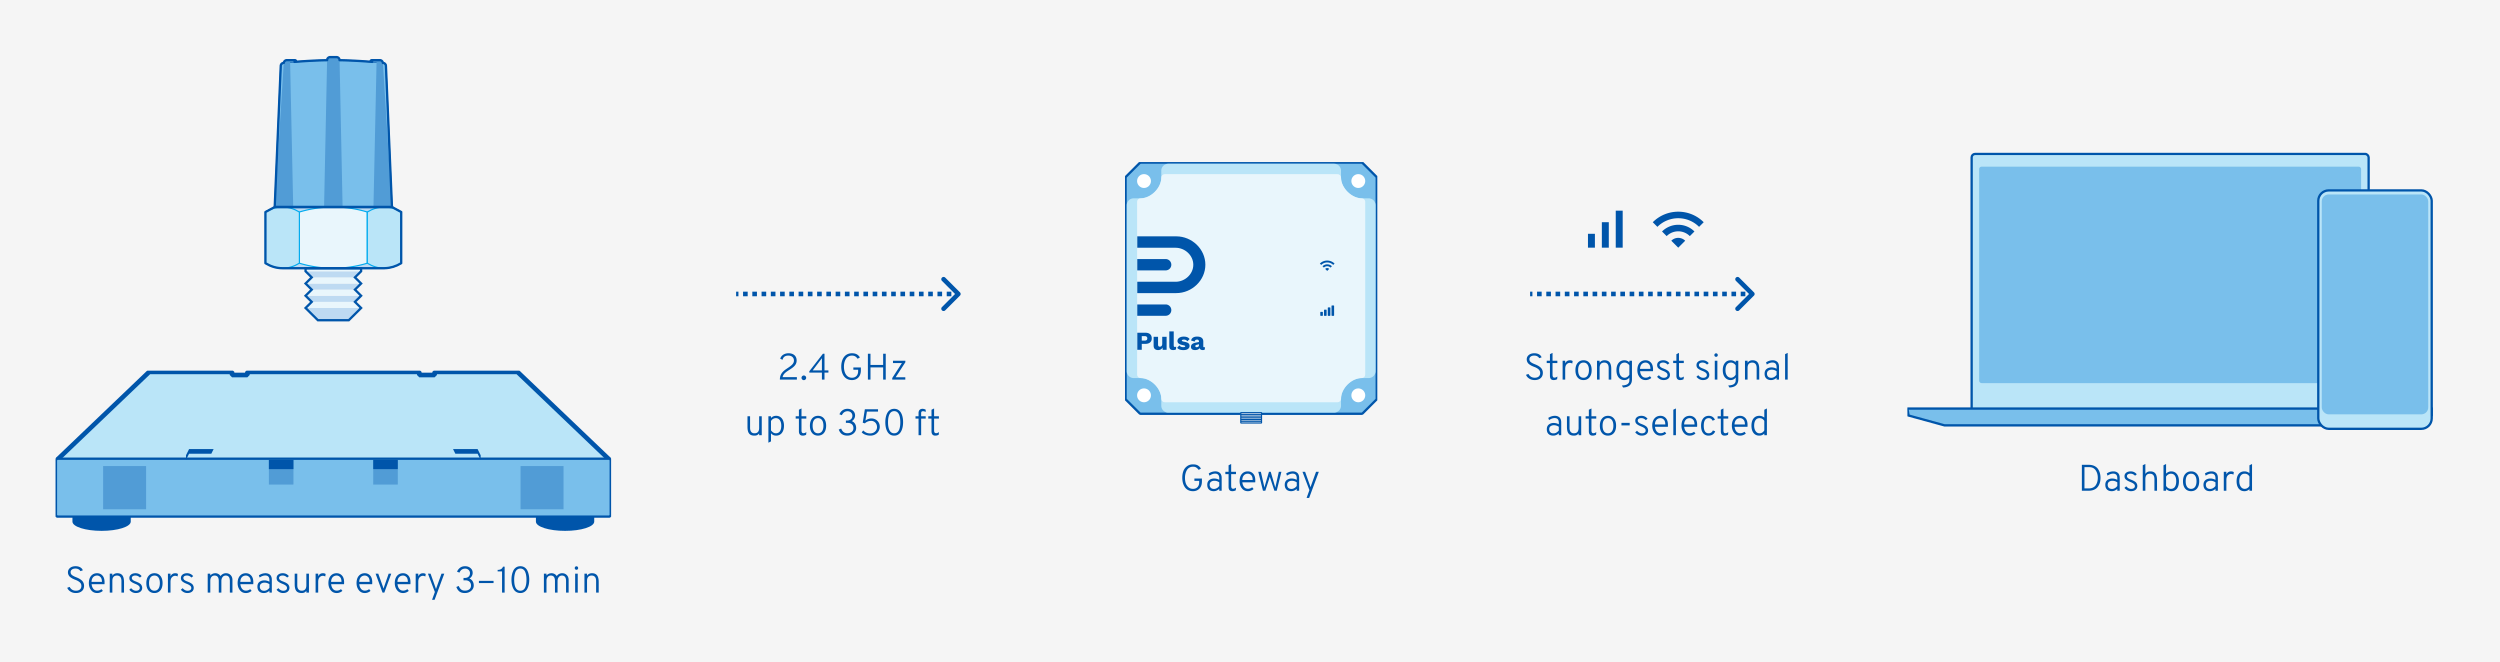 <svg viewBox="0 0 1080 286" fill="none" xmlns="http://www.w3.org/2000/svg">
  <path fill="#F5F5F5" d="M0 0h1080v286H0z"/>
  <g clip-path="url(#clip0)">
    <path d="M492.719 70.247l-.353.146-5.973 5.973-.146.353v95.562l.146.353 5.973 5.973.353.146h95.562l.353-.146 5.973-5.973.146-.353V76.719l-.146-.353-5.973-5.973-.353-.146h-95.562z" fill="#79BFEB" stroke="#05A" stroke-miterlimit="10" stroke-linejoin="bevel"/>
    <path d="M501.678 73.733v2.986c0 4.48-4.479 8.96-8.959 8.96h-2.986a2.994 2.994 0 00-2.986 2.985v71.672a2.995 2.995 0 002.986 2.986h2.986c4.48 0 8.959 4.479 8.959 8.959v2.986a2.995 2.995 0 002.986 2.986h71.672a2.995 2.995 0 002.986-2.986v-2.986c0-4.48 4.479-8.959 8.959-8.959h2.986a2.995 2.995 0 002.986-2.986V88.664a2.994 2.994 0 00-2.986-2.986h-2.986c-4.48 0-8.959-4.48-8.959-8.959v-2.986a2.995 2.995 0 00-2.986-2.986h-71.672a2.995 2.995 0 00-2.986 2.986z" fill="#BAE5F8"/>
    <path d="M501.678 76.72c0 4.479-4.479 8.958-8.959 8.958-.821 0-1.493.672-1.493 1.493v74.658c0 .821.672 1.493 1.493 1.493 4.48 0 8.959 4.479 8.959 8.959 0 .821.672 1.493 1.493 1.493h74.658c.821 0 1.493-.672 1.493-1.493 0-4.48 4.479-8.959 8.959-8.959.821 0 1.493-.672 1.493-1.493V87.171c0-.821-.672-1.493-1.493-1.493-4.3 0-8.959-4.48-8.959-8.959 0-.821-.672-1.493-1.493-1.493h-74.658c-.821 0-1.493.672-1.493 1.493z" fill="#E9F6FC"/>
    <path d="M494.212 81.199a2.986 2.986 0 10.001-5.973 2.986 2.986 0 00-.001 5.973zM586.788 81.199a2.986 2.986 0 100-5.973 2.986 2.986 0 000 5.973zM494.212 173.774a2.986 2.986 0 10.001-5.973 2.986 2.986 0 00-.001 5.973zM586.788 173.774a2.986 2.986 0 100-5.972 2.986 2.986 0 000 5.972z" fill="#fff"/>
    <path d="M544.979 178.253h-8.958v4.48h8.958v-4.48z" fill="#F5F5F5" stroke="#05A" stroke-width=".5" stroke-miterlimit="10" stroke-linejoin="bevel"/>
    <path d="M536.021 181.986h8.958M536.021 181.24h8.958M536.021 180.493h8.958M536.021 179.747h8.958M536.021 179h8.958" stroke="#05A" stroke-width=".5" stroke-miterlimit="10" stroke-linejoin="bevel"/>
    <path d="M508.158 126.62h-16.857v-4.897h16.544c4.061 0 7.66-3.3 7.66-7.347 0-4.046-3.599-7.346-7.66-7.346h-16.544v-4.927h16.857c6.764 0 12.558 5.494 12.558 12.258 0 6.764-5.809 12.259-12.558 12.259z" fill="#05A"/>
    <path d="M503.559 116.81h-12.258v-4.897h12.258a2.44 2.44 0 012.449 2.448 2.44 2.44 0 01-2.449 2.449zM503.559 136.416h-12.258v-4.898h12.258a2.44 2.44 0 012.449 2.449 2.44 2.44 0 01-2.449 2.449zM496.825 144.36c.493.418.732 1.03.732 1.821 0 .762-.239 1.344-.732 1.747-.492.418-1.194.627-2.12.627h-1.463v2.569h-1.926v-7.392h3.389c.926 0 1.628.209 2.12.628zm-1.493 2.553c.194-.164.299-.403.299-.747 0-.328-.105-.567-.299-.731-.194-.165-.507-.239-.926-.239h-1.164v1.956h1.164c.419 0 .732-.09.926-.239zM503.978 145.524v5.6h-1.703l-.059-1.046c-.359.777-1.001 1.15-1.941 1.15-.598 0-1.061-.164-1.404-.478-.343-.313-.508-.821-.508-1.493v-3.748h1.912v3.255c0 .359.059.627.194.777.119.149.313.224.582.224.314 0 .567-.105.747-.314.179-.209.283-.537.283-.97v-2.972h1.897v.015zM507.053 149.182c0 .254.03.433.105.538.075.104.209.149.403.149a1.6 1.6 0 00.568-.104l-.12 1.179c-.134.09-.313.149-.523.209a3.248 3.248 0 01-.642.075c-.597 0-1.03-.135-1.299-.418-.268-.284-.403-.732-.403-1.344v-6.316h1.911v6.032zM508.532 150.257l.985-1.075c.314.538.866.792 1.658.792.253 0 .462-.03.612-.105.149-.075.224-.164.224-.284 0-.104-.075-.194-.224-.268-.15-.075-.418-.15-.792-.224-.836-.165-1.433-.389-1.791-.672-.359-.284-.538-.657-.538-1.135 0-.314.105-.627.299-.911.209-.284.507-.508.911-.687.403-.179.895-.269 1.478-.269.642 0 1.164.09 1.568.269.403.179.731.433.985.792l-.985.97a1.658 1.658 0 00-.643-.567 2.003 2.003 0 00-.88-.179c-.269 0-.478.044-.628.119-.149.09-.224.179-.224.299 0 .104.075.209.224.283.15.075.418.15.807.224.821.15 1.418.359 1.777.627.358.284.537.657.537 1.15 0 .553-.224.986-.687 1.329-.463.343-1.12.508-1.986.508-1.239 0-2.15-.329-2.687-.986zM520.581 149.988l-.149 1.06c-.224.12-.478.18-.761.18-.807 0-1.285-.284-1.449-.866-.328.582-1 .866-1.986.866-.567 0-.985-.12-1.284-.359-.298-.239-.448-.582-.448-1.045 0-.478.165-.866.508-1.165.343-.298.896-.522 1.672-.672l1.269-.238v-.209a.92.92 0 00-.209-.613c-.149-.149-.328-.224-.582-.224-.284 0-.523.075-.702.209-.179.135-.298.359-.343.657l-1.553-.448c.09-.537.358-.97.806-1.269.433-.298 1.031-.448 1.777-.448.866 0 1.538.179 1.986.538.448.358.687.896.687 1.612v2.031c0 .299.134.433.403.433a.86.86 0 00.358-.03zm-2.941-.209a.684.684 0 00.313-.582v-.478l-.91.209c-.239.06-.404.135-.508.224a.441.441 0 00-.149.358c0 .15.044.284.149.359.09.089.224.119.403.119.254.015.493-.059.702-.209zM570.184 113.869l.582.582a3.66 3.66 0 015.181 0l.583-.582c-1.762-1.747-4.599-1.747-6.346 0zm2.299 2.299l.866.866.866-.866a1.225 1.225 0 00-1.732 0zm-1.149-1.149l.582.582a2.047 2.047 0 012.882 0l.582-.582a2.883 2.883 0 00-4.046 0zM571.259 134.728h-.672a.23.23 0 00-.224.224v1.269c0 .12.105.224.224.224h.672a.23.23 0 00.224-.224v-1.269a.23.23 0 00-.224-.224zM572.872 133.772h-.672a.23.23 0 00-.224.224v2.225c0 .12.104.224.224.224h.672a.23.23 0 00.224-.224v-2.225c0-.134-.09-.224-.224-.224zM574.499 132.802h-.672a.23.23 0 00-.224.224v3.196a.23.23 0 00.224.224h.672a.23.23 0 00.224-.224v-3.196a.23.23 0 00-.224-.224zM576.112 131.966h-.672a.229.229 0 00-.224.224v4.031c0 .12.104.224.224.224h.672a.23.23 0 00.224-.224v-4.031a.23.23 0 00-.224-.224z" fill="#05A"/>
  </g>
  <g clip-path="url(#clip1)">
    <path d="M56.486 225.333v-4H31.293v4c0 2.214 5.635 4 12.596 4 6.962 0 12.597-1.786 12.597-4z" fill="#05A"/>
    <path d="M43.89 225.333c6.956 0 12.596-1.79 12.596-4 0-2.209-5.64-4-12.596-4-6.958 0-12.597 1.791-12.597 4 0 2.21 5.64 4 12.596 4zM256.707 225.333v-4h-25.193v4c0 2.214 5.635 4 12.596 4 6.962 0 12.597-1.786 12.597-4z" fill="#05A"/>
    <path d="M244.11 225.333c6.957 0 12.597-1.79 12.597-4 0-2.209-5.64-4-12.597-4-6.956 0-12.596 1.791-12.596 4 0 2.21 5.64 4 12.596 4z" fill="#05A"/>
    <mask id="a" maskUnits="userSpaceOnUse" x="23.663" y="159.667" width="241" height="40" fill="#000">
      <path fill="#fff" d="M23.663 159.667h241v40h-241z"/>
      <path d="M24.663 198.667l39.779-38h35.801V162h6.63v-1.333h74.254V162h6.63v-1.333h35.801l39.779 38"/>
    </mask>
    <path d="M24.663 198.667l39.779-38h35.801V162h6.63v-1.333h74.254V162h6.63v-1.333h35.801l39.779 38" fill="#BAE5F8"/>
    <path d="M64.442 160.667v-1l-.69.276.69.724zm35.801 0h1l-1-1v1zm0 1.333h-1l1 1v-1zm6.63 0v1l1-1h-1zm0-1.333v-1l-1 1h1zm74.254 0h1l-1-1v1zm0 1.333h-1l1 1v-1zm6.63 0v1l1-1h-1zm0-1.333v-1l-1 1h1zm35.801 0l.691-.724-.691-.276v1zM25.354 199.39l39.779-38-1.382-1.447-39.779 38 1.382 1.447zm39.088-37.723h35.801v-2H64.442v2zm34.801-1V162h2v-1.333h-2zm1 2.333h6.63v-2h-6.63v2zm7.63-1v-1.333h-2V162h2zm-1-.333h74.254v-2h-74.254v2zm73.254-1V162h2v-1.333h-2zm1 2.333h6.63v-2h-6.63v2zm7.63-1v-1.333h-2V162h2zm-1-.333h35.801v-2h-35.801v2zm35.11-.277l39.779 38 1.382-1.447-39.779-38-1.382 1.447z" fill="#05A" mask="url(#a)"/>
    <path d="M24.163 222.667l.5.5h238.674l.5-.5v-24l-.5-.5H24.663l-.5.5v24z" fill="#79BFEB" stroke="#05A" stroke-miterlimit="10" stroke-linejoin="bevel"/>
    <path opacity=".33" d="M161.238 209.333h10.607v-10.666h-10.607v10.666zM116.155 209.333h10.607v-10.666h-10.607v10.666z" fill="#05A"/>
    <path d="M161.238 202.667h10.607v-4h-10.607v4zM116.155 202.667h10.607v-4h-10.607v4zM92.287 194H81.68v2h9.613l.994-2zM81.68 194l-1.326 2.667v2L81.68 196v-2zM195.713 194h10.607v2h-9.613l-.994-2zM206.32 194l1.326 2.667v2L206.32 196v-2z" fill="#05A"/>
    <path opacity=".33" d="M63.116 201.333H44.553V220h18.563v-18.667zM243.447 201.333h-18.563V220h18.563v-18.667z" fill="#05A"/>
  </g>
  <path d="M173.333 91.599l-4-2.168h-50.666l-4 2.168L122 115.868h44.16l7.173-24.269z" fill="#BEDAF2" stroke="#05A" stroke-width=".5" stroke-miterlimit="10" stroke-linejoin="bevel"/>
  <path d="M166.72 28.442a1.314 1.314 0 00-1.187-1.256c-3.16-.33-12.346-1.203-21.533-1.203-9.187 0-18.373.872-21.52 1.203a1.315 1.315 0 00-1.2 1.256l-2.613 60.99h50.666l-2.613-60.99z" fill="#79BFEB" stroke="#05A" stroke-width=".5" stroke-miterlimit="10" stroke-linejoin="bevel"/>
  <path d="M153.333 135.695h-18.666l2.666 2.644h13.334l2.666-2.644zM156 133.052h-24l2.667 2.643h18.666l2.667-2.643z" fill="#BEDAF2"/>
  <path d="M156 133.051h-24l2.667-2.643h18.666l2.667 2.643z" fill="#E9F6FC"/>
  <path d="M156 127.764h-24l2.667 2.644h18.666l2.667-2.644z" fill="#BEDAF2"/>
  <path d="M156 127.764h-24l2.667-2.643h18.666l2.667 2.643z" fill="#E9F6FC"/>
  <path d="M156 122.477h-24l2.667 2.644h18.666l2.667-2.644z" fill="#BEDAF2"/>
  <path d="M156 122.477h-24l2.667-2.644h18.666l2.667 2.644z" fill="#E9F6FC"/>
  <path d="M156 117.189h-24l2.667 2.644h18.666l2.667-2.644z" fill="#BEDAF2"/>
  <path d="M156 115.868h-24v1.322h24v-1.322z" fill="#E9F6FC"/>
  <path d="M129.333 91.599A50.198 50.198 0 01144 89.431c5.107 0 10.027.754 14.667 2.168V113.7A50.212 50.212 0 01144 115.868a50.212 50.212 0 01-14.667-2.168V91.599z" fill="#E9F6FC" stroke="#0AE" stroke-width=".5" stroke-miterlimit="10" stroke-linejoin="bevel"/>
  <path d="M114.667 91.599c2.32-1.414 4.786-2.168 7.333-2.168 2.547 0 5.013.754 7.333 2.168V113.7c-2.32 1.414-4.786 2.168-7.333 2.168-2.547 0-5.013-.754-7.333-2.168V91.599zM158.667 91.599c2.32-1.414 4.786-2.168 7.333-2.168 2.547 0 5.013.754 7.333 2.168V113.7c-2.32 1.414-4.786 2.168-7.333 2.168-2.547 0-5.013-.754-7.333-2.168V91.599z" fill="#BAE5F8" stroke="#0AE" stroke-width=".5" stroke-miterlimit="10" stroke-linejoin="bevel"/>
  <path d="M145.36 24.661h-2.72c-.72 0-1.32.582-1.333 1.295L140 89.431h8l-1.307-63.474a1.335 1.335 0 00-1.333-1.296zM128 26.644c0-.37-.293-.661-.667-.661h-3.413c-.707 0-1.293.542-1.333 1.242l-3.92 62.206h8l-1.334-62.457 2.667-.33zM160 26.644c0-.37.293-.661.667-.661h3.413c.707 0 1.293.542 1.333 1.242l3.92 62.206h-8l1.334-62.457-2.667-.33z" fill="#519CD6"/>
  <path d="M156 115.868h-24v1.322l2.667 2.643-2.667 2.644 2.667 2.644-2.667 2.643 2.667 2.644-2.667 2.644 2.667 2.643 2.666 2.644h13.334l2.666-2.644 2.667-2.643-2.667-2.644 2.667-2.644-2.667-2.643 2.667-2.644-2.667-2.644L156 117.19v-1.322z" stroke="#05A" stroke-miterlimit="10" stroke-linecap="round"/>
  <path d="M173.333 91.599l-4-2.168h-50.666l-4 2.168V113.7c2.32 1.414 4.786 2.168 7.333 2.168h44.16v-.013c2.493-.04 4.893-.78 7.16-2.155V91.599h.013z" stroke="#05A" stroke-miterlimit="10" stroke-linejoin="round"/>
  <path d="M166.72 28.442a1.314 1.314 0 00-1.187-1.256c-.04 0-.093-.013-.133-.013a1.317 1.317 0 00-1.32-1.19h-3.413a.657.657 0 00-.667.66l.773.093c-3.72-.304-8.8-.634-14.08-.727v-.053a1.335 1.335 0 00-1.333-1.295h-2.72c-.72 0-1.32.582-1.333 1.295v.053c-5.28.093-10.36.423-14.08.727l.773-.092c0-.37-.293-.661-.667-.661h-3.413c-.68 0-1.24.515-1.32 1.19-.04 0-.093.013-.133.013a1.314 1.314 0 00-1.187 1.256l-2.613 60.99h50.666l-2.613-60.99z" stroke="#05A" stroke-miterlimit="10" stroke-linejoin="round"/>
  <g clip-path="url(#clip2)">
    <rect x="851.75" y="66.5" width="171.5" height="114" rx="1.5" fill="#BAE5F8" stroke="#05A"/>
    <rect x="855" y="72" width="165" height="93.5" rx="1" fill="#79BFEB"/>
    <path d="M1051 176.5H824l.5 3 15.5 4.25h195l15.5-4.375.5-2.875z" fill="#79BFEB" stroke="#05A"/>
    <rect x="1001.5" y="82.25" width="49" height="103" rx="4.5" fill="#BAE5F8" stroke="#05A"/>
    <rect x="1003" y="84" width="46" height="95" rx="3" fill="#79BFEB"/>
  </g>
  <path d="M757.354 127.354a.502.502 0 000-.708l-3.182-3.182a.502.502 0 00-.708.708l2.829 2.828-2.829 2.828a.502.502 0 00.708.708l3.182-3.182zM661 127.5h1v-1h-1v1zm3 0h2v-1h-2v1zm4 0h2v-1h-2v1zm4 0h2v-1h-2v1zm4 0h2v-1h-2v1zm4 0h2v-1h-2v1zm4 0h2v-1h-2v1zm4 0h2v-1h-2v1zm4 0h2v-1h-2v1zm4 0h2v-1h-2v1zm4 0h2v-1h-2v1zm4 0h2v-1h-2v1zm4 0h2v-1h-2v1zm4 0h2v-1h-2v1zm4 0h2v-1h-2v1zm4 0h2v-1h-2v1zm4 0h2v-1h-2v1zm4 0h2v-1h-2v1zm4 0h2v-1h-2v1zm4 0h2v-1h-2v1zm4 0h2v-1h-2v1zm4 0h2v-1h-2v1zm4 0h2v-1h-2v1zm4 0h2v-1h-2v1zm4 0h1v-1h-1v1zm1.707.207a.999.999 0 000-1.414l-6.364-6.364a.999.999 0 10-1.414 1.414l5.657 5.657-5.657 5.657a.999.999 0 101.414 1.414l6.364-6.364zM661 128h1v-2h-1v2zm3 0h2v-2h-2v2zm4 0h2v-2h-2v2zm4 0h2v-2h-2v2zm4 0h2v-2h-2v2zm4 0h2v-2h-2v2zm4 0h2v-2h-2v2zm4 0h2v-2h-2v2zm4 0h2v-2h-2v2zm4 0h2v-2h-2v2zm4 0h2v-2h-2v2zm4 0h2v-2h-2v2zm4 0h2v-2h-2v2zm4 0h2v-2h-2v2zm4 0h2v-2h-2v2zm4 0h2v-2h-2v2zm4 0h2v-2h-2v2zm4 0h2v-2h-2v2zm4 0h2v-2h-2v2zm4 0h2v-2h-2v2zm4 0h2v-2h-2v2zm4 0h2v-2h-2v2zm4 0h2v-2h-2v2zm4 0h2v-2h-2v2zm4 0h1v-2h-1v2zM414.354 127.354a.502.502 0 000-.708l-3.182-3.182a.502.502 0 00-.708.708l2.829 2.828-2.829 2.828a.502.502 0 00.708.708l3.182-3.182zM318 127.5h1v-1h-1v1zm3 0h2v-1h-2v1zm4 0h2v-1h-2v1zm4 0h2v-1h-2v1zm4 0h2v-1h-2v1zm4 0h2v-1h-2v1zm4 0h2v-1h-2v1zm4 0h2v-1h-2v1zm4 0h2v-1h-2v1zm4 0h2v-1h-2v1zm4 0h2v-1h-2v1zm4 0h2v-1h-2v1zm4 0h2v-1h-2v1zm4 0h2v-1h-2v1zm4 0h2v-1h-2v1zm4 0h2v-1h-2v1zm4 0h2v-1h-2v1zm4 0h2v-1h-2v1zm4 0h2v-1h-2v1zm4 0h2v-1h-2v1zm4 0h2v-1h-2v1zm4 0h2v-1h-2v1zm4 0h2v-1h-2v1zm4 0h2v-1h-2v1zm4 0h1v-1h-1v1zm1.707.207a.999.999 0 000-1.414l-6.364-6.364a.999.999 0 10-1.414 1.414l5.657 5.657-5.657 5.657a.999.999 0 101.414 1.414l6.364-6.364zM318 128h1v-2h-1v2zm3 0h2v-2h-2v2zm4 0h2v-2h-2v2zm4 0h2v-2h-2v2zm4 0h2v-2h-2v2zm4 0h2v-2h-2v2zm4 0h2v-2h-2v2zm4 0h2v-2h-2v2zm4 0h2v-2h-2v2zm4 0h2v-2h-2v2zm4 0h2v-2h-2v2zm4 0h2v-2h-2v2zm4 0h2v-2h-2v2zm4 0h2v-2h-2v2zm4 0h2v-2h-2v2zm4 0h2v-2h-2v2zm4 0h2v-2h-2v2zm4 0h2v-2h-2v2zm4 0h2v-2h-2v2zm4 0h2v-2h-2v2zm4 0h2v-2h-2v2zm4 0h2v-2h-2v2zm4 0h2v-2h-2v2zm4 0h2v-2h-2v2zm4 0h1v-2h-1v2zM698 91h3v16h-3V91zm-12 10h3v6h-3v-6zm6-5h3v11h-3V96zM714 96l2 2c4.97-4.97 13.03-4.97 18 0l2-2c-6.07-6.07-15.92-6.07-22 0zm8 8l3 3 3-3a4.237 4.237 0 00-6 0zm-4-4l2 2a7.073 7.073 0 0110 0l2-2c-3.86-3.86-10.13-3.86-14 0zM899.368 200.8h2.976c.906 0 1.701.16 2.384.48.682.32 1.21.752 1.584 1.296a6.04 6.04 0 01.832 1.776c.181.64.272 1.323.272 2.048 0 .544-.048 1.072-.144 1.584a5.989 5.989 0 01-.512 1.504 4.957 4.957 0 01-.928 1.296c-.374.363-.864.656-1.472.88-.608.224-1.302.336-2.08.336h-2.912v-11.2zm2.992 10.192c.714 0 1.333-.133 1.856-.4.533-.267.938-.629 1.216-1.088.288-.459.496-.944.624-1.456a6.777 6.777 0 00.192-1.648c0-1.28-.31-2.363-.928-3.248-.619-.896-1.547-1.344-2.784-1.344h-2.048v9.184h1.872zM914.675 212v-.8c-.736.661-1.536.992-2.4.992-.853 0-1.53-.235-2.032-.704-.501-.48-.752-1.168-.752-2.064 0-.885.283-1.557.848-2.016.576-.459 1.286-.688 2.128-.688.758 0 1.494.192 2.208.576v-.688c0-1.333-.597-2-1.792-2-.768 0-1.578.293-2.432.88l-.32-.96c.939-.597 1.894-.896 2.864-.896.331 0 .64.043.928.128.288.075.571.213.848.416.288.192.518.485.688.88.171.384.256.853.256 1.408V212h-1.04zm-2.288-.784c.843 0 1.606-.421 2.288-1.264v-1.584c-.672-.448-1.37-.672-2.096-.672-.586 0-1.077.149-1.472.448-.384.288-.576.715-.576 1.28 0 .544.16.981.48 1.312.331.32.79.48 1.376.48zm8.185.976c-1.077 0-2.016-.475-2.816-1.424l.784-.688c.629.747 1.339 1.12 2.128 1.12.469 0 .853-.101 1.152-.304.299-.213.448-.507.448-.88 0-.235-.053-.443-.16-.624a1.463 1.463 0 00-.512-.512 4 4 0 00-.608-.368 14.721 14.721 0 00-.752-.32c-.384-.16-.699-.304-.944-.432a5.525 5.525 0 01-.752-.48 1.905 1.905 0 01-.576-.672 2.207 2.207 0 01-.176-.896c0-.619.245-1.12.736-1.504.491-.384 1.125-.576 1.904-.576 1.077 0 1.963.416 2.656 1.248l-.736.624c-.587-.587-1.237-.88-1.952-.88-.469 0-.848.096-1.136.288a.906.906 0 00-.416.784c0 .16.037.309.112.448a1.5 1.5 0 00.256.352c.096.085.245.187.448.304.203.107.363.187.48.24a23.165 23.165 0 011.328.544c.181.075.405.197.672.368.277.16.485.325.624.496.149.16.277.373.384.64.117.256.176.544.176.864 0 .683-.251 1.227-.752 1.632-.491.405-1.157.608-2 .608zm5.102-.192v-11.024l1.12-.528v4.288c.491-.736 1.195-1.104 2.112-1.104 1.003 0 1.739.304 2.208.912.48.608.72 1.584.72 2.928V212h-1.12v-4.992c0-.821-.17-1.419-.512-1.792-.341-.384-.805-.576-1.392-.576-1.344 0-2.016.779-2.016 2.336V212h-1.12zm12.346.192a3.234 3.234 0 01-1.696-.48c-.15-.107-.342-.256-.576-.448V212h-1.12v-10.992l1.12-.56v4.176c.266-.299.597-.539.992-.72a2.817 2.817 0 011.184-.272c1.034 0 1.856.379 2.464 1.136.608.757.912 1.803.912 3.136 0 1.376-.288 2.437-.864 3.184-.576.736-1.382 1.104-2.416 1.104zm-.176-1.008c.757 0 1.328-.288 1.712-.864.384-.576.576-1.381.576-2.416 0-1.056-.192-1.861-.576-2.416-.384-.565-.955-.848-1.712-.848-.459 0-.88.133-1.264.4-.374.256-.651.539-.832.848v4.016c.224.384.528.693.912.928.384.235.778.352 1.184.352zm8.712 1.008c-1.067 0-1.92-.373-2.56-1.12-.629-.757-.944-1.808-.944-3.152 0-1.333.32-2.379.96-3.136.64-.768 1.488-1.152 2.544-1.152 1.067 0 1.915.379 2.544 1.136.64.747.96 1.792.96 3.136 0 1.333-.32 2.384-.96 3.152-.64.757-1.488 1.136-2.544 1.136zm0-1.008c.736 0 1.307-.288 1.712-.864.416-.587.624-1.392.624-2.416s-.203-1.824-.608-2.4c-.395-.576-.971-.864-1.728-.864s-1.339.283-1.744.848c-.395.555-.592 1.365-.592 2.432 0 1.024.197 1.824.592 2.4.405.576.987.864 1.744.864zm10.526.816v-.8c-.736.661-1.536.992-2.4.992-.854 0-1.531-.235-2.032-.704-.502-.48-.752-1.168-.752-2.064 0-.885.282-1.557.848-2.016.576-.459 1.285-.688 2.128-.688.757 0 1.493.192 2.208.576v-.688c0-1.333-.598-2-1.792-2-.768 0-1.579.293-2.432.88l-.32-.96c.938-.597 1.893-.896 2.864-.896.33 0 .64.043.928.128.288.075.57.213.848.416.288.192.517.485.688.88.17.384.256.853.256 1.408V212h-1.04zm-2.288-.784c.842 0 1.605-.421 2.288-1.264v-1.584c-.672-.448-1.371-.672-2.096-.672-.587 0-1.078.149-1.472.448-.384.288-.576.715-.576 1.28 0 .544.16.981.48 1.312.33.32.789.48 1.376.48zm5.88.784v-8.176h1.12v1.152c.416-.896 1.104-1.344 2.064-1.344.459 0 .843.112 1.152.336l-.176 1.088a1.98 1.98 0 00-1.056-.304c-.501 0-.96.213-1.376.64-.405.416-.608 1.077-.608 1.984V212h-1.12zm8.91.192c-1.045 0-1.872-.384-2.48-1.152-.597-.779-.896-1.824-.896-3.136 0-1.333.299-2.379.896-3.136.608-.757 1.435-1.136 2.48-1.136a3.39 3.39 0 012.176.768v-3.392l1.12-.56V212h-1.12v-.704a2.964 2.964 0 01-2.176.896zm.128-1.008c.416 0 .805-.112 1.168-.336.363-.224.656-.539.88-.944v-4.08c-.491-.789-1.173-1.184-2.048-1.184-.747 0-1.323.283-1.728.848s-.608 1.371-.608 2.416c0 .939.213 1.723.64 2.352.427.619.992.928 1.696.928zM662.971 164.192c-.907 0-1.696-.219-2.368-.656-.672-.437-1.125-.976-1.36-1.616l1.056-.384c.235.501.587.901 1.056 1.2.469.299 1.013.448 1.632.448.736 0 1.312-.176 1.728-.528.427-.363.64-.875.64-1.536 0-.629-.229-1.147-.688-1.552-.459-.416-1.072-.768-1.84-1.056a12.213 12.213 0 01-1.2-.512 7.974 7.974 0 01-1.024-.64 2.755 2.755 0 01-.784-.944 2.652 2.652 0 01-.272-1.2c0-.736.299-1.355.896-1.856.597-.501 1.397-.752 2.4-.752.811 0 1.493.165 2.048.496.555.331.912.757 1.072 1.28l-1.04.352c-.149-.32-.411-.587-.784-.8-.363-.213-.811-.32-1.344-.32-.651 0-1.163.144-1.536.432-.373.288-.56.672-.56 1.152 0 .288.064.544.192.768.139.224.341.427.608.608.277.181.539.331.784.448.256.117.587.256.992.416a8.41 8.41 0 011.152.544c.341.181.677.416 1.008.704.341.288.603.635.784 1.04.192.405.288.859.288 1.36 0 .971-.325 1.733-.976 2.288-.651.544-1.504.816-2.56.816zm8.22 0c-1.077 0-1.616-.624-1.616-1.872v-5.488h-1.392v-1.008h1.392v-2.816l1.12-.56v3.376h2.08v1.008h-2.08v5.008c0 .416.059.736.176.96.117.224.352.336.704.336s.763-.16 1.232-.48l-.128 1.168a3.112 3.112 0 01-1.488.368zm3.858-.192v-8.176h1.12v1.152c.416-.896 1.104-1.344 2.064-1.344.459 0 .843.112 1.152.336l-.176 1.088a1.98 1.98 0 00-1.056-.304c-.501 0-.96.213-1.376.64-.405.416-.608 1.077-.608 1.984V164h-1.12zm9.038.192c-1.067 0-1.92-.373-2.56-1.12-.629-.757-.944-1.808-.944-3.152 0-1.333.32-2.379.96-3.136.64-.768 1.488-1.152 2.544-1.152 1.067 0 1.915.379 2.544 1.136.64.747.96 1.792.96 3.136 0 1.333-.32 2.384-.96 3.152-.64.757-1.488 1.136-2.544 1.136zm0-1.008c.736 0 1.307-.288 1.712-.864.416-.587.624-1.392.624-2.416s-.203-1.824-.608-2.4c-.395-.576-.971-.864-1.728-.864s-1.339.283-1.744.848c-.395.555-.592 1.365-.592 2.432 0 1.024.197 1.824.592 2.4.405.576.987.864 1.744.864zm10.862.816v-4.992c0-.821-.171-1.419-.512-1.792-.342-.384-.806-.576-1.392-.576-1.344 0-2.016.779-2.016 2.336V164h-1.12v-8.176h1.12v.896c.501-.725 1.205-1.088 2.112-1.088 1.002 0 1.738.304 2.208.912.48.608.72 1.584.72 2.928V164h-1.12zm6.217 3.408l-.512-.88c1.227-.064 2.069-.288 2.528-.672.469-.384.704-.896.704-1.536v-1.248c-.501.747-1.248 1.12-2.24 1.12-.939 0-1.733-.373-2.384-1.12-.64-.757-.96-1.813-.96-3.168 0-1.323.315-2.363.944-3.12.629-.768 1.451-1.152 2.464-1.152.907 0 1.632.32 2.176.96v-.768h1.12v8.048c0 2.251-1.28 3.429-3.84 3.536zm.736-4.224c.352 0 .715-.123 1.088-.368.384-.256.683-.587.896-.992v-3.936a2.338 2.338 0 00-.912-.912c-.384-.224-.741-.336-1.072-.336-.8 0-1.408.283-1.824.848-.405.555-.608 1.36-.608 2.416 0 1.024.224 1.829.672 2.416.459.576 1.045.864 1.76.864zm8.983 1.008c-1.067 0-1.925-.416-2.576-1.248-.651-.832-.976-1.845-.976-3.04 0-1.333.325-2.379.976-3.136.651-.757 1.509-1.136 2.576-1.136.939 0 1.712.336 2.32 1.008.608.661.912 1.643.912 2.944 0 .288-.011.549-.032.784h-5.568c.096.853.352 1.531.768 2.032.416.501.965.752 1.648.752.651 0 1.264-.213 1.84-.64l.608.752c-.747.619-1.579.928-2.496.928zm-2.4-4.832h4.496c-.011-.992-.229-1.691-.656-2.096-.416-.416-.896-.624-1.44-.624-.683 0-1.243.229-1.68.688-.437.459-.677 1.136-.72 2.032zm10.181 4.832c-1.077 0-2.016-.475-2.816-1.424l.784-.688c.629.747 1.339 1.12 2.128 1.12.469 0 .853-.101 1.152-.304.299-.213.448-.507.448-.88 0-.235-.053-.443-.16-.624a1.463 1.463 0 00-.512-.512 4 4 0 00-.608-.368 14.721 14.721 0 00-.752-.32c-.384-.16-.699-.304-.944-.432a5.525 5.525 0 01-.752-.48 1.905 1.905 0 01-.576-.672 2.207 2.207 0 01-.176-.896c0-.619.245-1.12.736-1.504.491-.384 1.125-.576 1.904-.576 1.077 0 1.963.416 2.656 1.248l-.736.624c-.587-.587-1.237-.88-1.952-.88-.469 0-.848.096-1.136.288a.906.906 0 00-.416.784c0 .16.037.309.112.448a1.5 1.5 0 00.256.352c.096.085.245.187.448.304.203.107.363.187.48.24a23.165 23.165 0 011.328.544c.181.075.405.197.672.368.277.16.485.325.624.496.149.16.277.373.384.64.117.256.176.544.176.864 0 .683-.251 1.227-.752 1.632-.491.405-1.157.608-2 .608zm7.15 0c-1.077 0-1.616-.624-1.616-1.872v-5.488h-1.392v-1.008h1.392v-2.816l1.12-.56v3.376h2.08v1.008h-2.08v5.008c0 .416.059.736.176.96.117.224.352.336.704.336s.763-.16 1.232-.48l-.128 1.168a3.112 3.112 0 01-1.488.368zm9.85 0c-1.077 0-2.016-.475-2.816-1.424l.784-.688c.629.747 1.339 1.12 2.128 1.12.469 0 .853-.101 1.152-.304.299-.213.448-.507.448-.88 0-.235-.053-.443-.16-.624a1.463 1.463 0 00-.512-.512 4 4 0 00-.608-.368 14.721 14.721 0 00-.752-.32c-.384-.16-.699-.304-.944-.432a5.525 5.525 0 01-.752-.48 1.905 1.905 0 01-.576-.672 2.207 2.207 0 01-.176-.896c0-.619.245-1.12.736-1.504.491-.384 1.125-.576 1.904-.576 1.077 0 1.963.416 2.656 1.248l-.736.624c-.587-.587-1.237-.88-1.952-.88-.469 0-.848.096-1.136.288a.906.906 0 00-.416.784c0 .16.037.309.112.448a1.5 1.5 0 00.256.352c.096.085.245.187.448.304.203.107.363.187.48.24a23.165 23.165 0 011.328.544c.181.075.405.197.672.368.277.16.485.325.624.496.149.16.277.373.384.64.117.256.176.544.176.864 0 .683-.251 1.227-.752 1.632-.491.405-1.157.608-2 .608zm6.206-10.256a.715.715 0 01-.528.208.715.715 0 01-.528-.208.715.715 0 01-.208-.528c0-.213.069-.395.208-.544a.722.722 0 01.528-.224c.213 0 .389.075.528.224a.769.769 0 01.208.544.715.715 0 01-.208.528zM740.784 164v-8.176h1.12V164h-1.12zm6.319 3.408l-.512-.88c1.227-.064 2.07-.288 2.528-.672.47-.384.704-.896.704-1.536v-1.248c-.501.747-1.248 1.12-2.24 1.12-.938 0-1.733-.373-2.384-1.12-.64-.757-.96-1.813-.96-3.168 0-1.323.315-2.363.944-3.12.63-.768 1.451-1.152 2.464-1.152.907 0 1.632.32 2.176.96v-.768h1.12v8.048c0 2.251-1.28 3.429-3.84 3.536zm.736-4.224c.352 0 .715-.123 1.088-.368.384-.256.683-.587.896-.992v-3.936a2.338 2.338 0 00-.912-.912c-.384-.224-.741-.336-1.072-.336-.8 0-1.408.283-1.824.848-.405.555-.608 1.36-.608 2.416 0 1.024.224 1.829.672 2.416.459.576 1.046.864 1.76.864zm11.032.816v-4.992c0-.821-.171-1.419-.512-1.792-.342-.384-.806-.576-1.392-.576-1.344 0-2.016.779-2.016 2.336V164h-1.12v-8.176h1.12v.896c.501-.725 1.205-1.088 2.112-1.088 1.002 0 1.738.304 2.208.912.48.608.72 1.584.72 2.928V164h-1.12zm8.617 0v-.8c-.736.661-1.536.992-2.4.992-.854 0-1.531-.235-2.032-.704-.502-.48-.752-1.168-.752-2.064 0-.885.282-1.557.848-2.016.576-.459 1.285-.688 2.128-.688.757 0 1.493.192 2.208.576v-.688c0-1.333-.598-2-1.792-2-.768 0-1.579.293-2.432.88l-.32-.96c.938-.597 1.893-.896 2.864-.896.33 0 .64.043.928.128.288.075.57.213.848.416.288.192.517.485.688.88.17.384.256.853.256 1.408V164h-1.04zm-2.288-.784c.842 0 1.605-.421 2.288-1.264v-1.584c-.672-.448-1.371-.672-2.096-.672-.587 0-1.078.149-1.472.448-.384.288-.576.715-.576 1.28 0 .544.16.981.48 1.312.33.32.789.48 1.376.48zm5.961.784v-11.008l1.12-.544V164h-1.12zm-97.751 24v-.8c-.736.661-1.536.992-2.4.992-.854 0-1.531-.235-2.032-.704-.502-.48-.752-1.168-.752-2.064 0-.885.282-1.557.848-2.016.576-.459 1.285-.688 2.128-.688.757 0 1.493.192 2.208.576v-.688c0-1.333-.598-2-1.792-2-.768 0-1.579.293-2.432.88l-.32-.96c.938-.597 1.893-.896 2.864-.896.33 0 .64.043.928.128.288.075.57.213.848.416.288.192.517.485.688.88.17.384.256.853.256 1.408V188h-1.04zm-2.288-.784c.842 0 1.605-.421 2.288-1.264v-1.584c-.672-.448-1.371-.672-2.096-.672-.587 0-1.078.149-1.472.448-.384.288-.576.715-.576 1.28 0 .544.16.981.48 1.312.33.32.789.48 1.376.48zm10.841.784v-.784c-.278.363-.576.619-.896.768-.31.139-.688.208-1.136.208-1.056 0-1.824-.299-2.304-.896-.47-.597-.704-1.568-.704-2.912v-4.56h1.12v4.992c0 .811.17 1.408.512 1.792.341.384.8.576 1.376.576 1.354 0 2.032-.779 2.032-2.336v-5.024h1.12V188h-1.12zm6.041.192c-1.078 0-1.616-.624-1.616-1.872v-5.488h-1.392v-1.008h1.392v-2.816l1.12-.56v3.376h2.08v1.008h-2.08v5.008c0 .416.058.736.176.96.117.224.352.336.704.336s.762-.16 1.232-.48l-.128 1.168a3.112 3.112 0 01-1.488.368zm6.646 0c-1.067 0-1.92-.373-2.56-1.12-.63-.757-.944-1.808-.944-3.152 0-1.333.32-2.379.96-3.136.64-.768 1.488-1.152 2.544-1.152 1.066 0 1.914.379 2.544 1.136.64.747.96 1.792.96 3.136 0 1.333-.32 2.384-.96 3.152-.64.757-1.488 1.136-2.544 1.136zm0-1.008c.736 0 1.306-.288 1.712-.864.416-.587.624-1.392.624-2.416s-.203-1.824-.608-2.4c-.395-.576-.971-.864-1.728-.864-.758 0-1.339.283-1.744.848-.395.555-.592 1.365-.592 2.432 0 1.024.197 1.824.592 2.4.405.576.986.864 1.744.864zm5.821-3.408v-1.088h3.568v1.088h-3.568zm8.757 4.416c-1.077 0-2.016-.475-2.816-1.424l.784-.688c.63.747 1.339 1.12 2.128 1.12.47 0 .854-.101 1.152-.304.299-.213.448-.507.448-.88 0-.235-.053-.443-.16-.624a1.454 1.454 0 00-.512-.512 3.953 3.953 0 00-.608-.368 14.721 14.721 0 00-.752-.32 12.56 12.56 0 01-.944-.432 5.525 5.525 0 01-.752-.48 1.905 1.905 0 01-.576-.672 2.207 2.207 0 01-.176-.896c0-.619.246-1.12.736-1.504.491-.384 1.126-.576 1.904-.576 1.078 0 1.963.416 2.656 1.248l-.736.624c-.586-.587-1.237-.88-1.952-.88-.469 0-.848.096-1.136.288a.906.906 0 00-.416.784c0 .16.038.309.112.448a1.5 1.5 0 00.256.352 2.9 2.9 0 00.448.304c.203.107.363.187.48.24.118.043.31.117.576.224.32.128.571.235.752.32.182.075.406.197.672.368.278.16.486.325.624.496.15.16.278.373.384.64.118.256.176.544.176.864 0 .683-.25 1.227-.752 1.632-.49.405-1.157.608-2 .608zm8.095 0c-1.067 0-1.926-.416-2.576-1.248-.651-.832-.976-1.845-.976-3.04 0-1.333.325-2.379.976-3.136.65-.757 1.509-1.136 2.576-1.136.938 0 1.712.336 2.32 1.008.608.661.912 1.643.912 2.944 0 .288-.011.549-.032.784h-5.568c.096.853.352 1.531.768 2.032.416.501.965.752 1.648.752.65 0 1.264-.213 1.84-.64l.608.752c-.747.619-1.579.928-2.496.928zm-2.4-4.832h4.496c-.011-.992-.23-1.691-.656-2.096-.416-.416-.896-.624-1.44-.624-.683 0-1.243.229-1.68.688-.438.459-.678 1.136-.72 2.032zm7.956 4.64v-11.008l1.12-.544V188h-1.12zm7.069.192c-1.067 0-1.926-.416-2.576-1.248-.651-.832-.976-1.845-.976-3.04 0-1.333.325-2.379.976-3.136.65-.757 1.509-1.136 2.576-1.136.938 0 1.712.336 2.32 1.008.608.661.912 1.643.912 2.944 0 .288-.011.549-.032.784h-5.568c.096.853.352 1.531.768 2.032.416.501.965.752 1.648.752.65 0 1.264-.213 1.84-.64l.608.752c-.747.619-1.579.928-2.496.928zm-2.4-4.832h4.496c-.011-.992-.23-1.691-.656-2.096-.416-.416-.896-.624-1.44-.624-.683 0-1.243.229-1.68.688-.438.459-.678 1.136-.72 2.032zm10.548 4.832c-.992 0-1.781-.373-2.368-1.12-.576-.757-.864-1.808-.864-3.152s.299-2.395.896-3.152c.598-.757 1.419-1.136 2.464-1.136.608 0 1.142.149 1.6.448.459.299.8.72 1.024 1.264l-1.024.4c-.298-.736-.848-1.104-1.648-1.104-1.429 0-2.144 1.093-2.144 3.28 0 2.176.704 3.264 2.112 3.264.438 0 .811-.112 1.12-.336.32-.224.55-.528.688-.912l1.008.384a2.6 2.6 0 01-1.056 1.376c-.512.331-1.114.496-1.808.496zm6.923 0c-1.077 0-1.616-.624-1.616-1.872v-5.488h-1.392v-1.008h1.392v-2.816l1.12-.56v3.376h2.08v1.008h-2.08v5.008c0 .416.059.736.176.96.118.224.352.336.704.336s.763-.16 1.232-.48l-.128 1.168a3.106 3.106 0 01-1.488.368zm6.694 0c-1.066 0-1.925-.416-2.576-1.248-.65-.832-.976-1.845-.976-3.04 0-1.333.326-2.379.976-3.136.651-.757 1.51-1.136 2.576-1.136.939 0 1.712.336 2.32 1.008.608.661.912 1.643.912 2.944 0 .288-.01.549-.032.784h-5.568c.096.853.352 1.531.768 2.032.416.501.966.752 1.648.752.651 0 1.264-.213 1.84-.64l.608.752c-.746.619-1.578.928-2.496.928zm-2.4-4.832h4.496c-.01-.992-.229-1.691-.656-2.096-.416-.416-.896-.624-1.44-.624-.682 0-1.242.229-1.68.688-.437.459-.677 1.136-.72 2.032zm10.693 4.832c-1.045 0-1.872-.384-2.48-1.152-.597-.779-.896-1.824-.896-3.136 0-1.333.299-2.379.896-3.136.608-.757 1.435-1.136 2.48-1.136a3.39 3.39 0 012.176.768v-3.392l1.12-.56V188h-1.12v-.704a2.964 2.964 0 01-2.176.896zm.128-1.008c.416 0 .805-.112 1.168-.336.363-.224.656-.539.88-.944v-4.08c-.491-.789-1.173-1.184-2.048-1.184-.747 0-1.323.283-1.728.848s-.608 1.371-.608 2.416c0 .939.213 1.723.64 2.352.427.619.992.928 1.696.928zM336.904 164h7.344v-1.072h-6.16c.256-1.408 1.456-2.208 2.736-3.04 1.616-1.04 3.328-2.08 3.328-4.128 0-1.904-1.296-3.152-3.504-3.152-1.904 0-3.248 1.056-3.584 2.368l.992.448c.272-1.072.976-1.808 2.496-1.808 1.552 0 2.432.928 2.432 2.144 0 1.44-1.296 2.288-2.688 3.232-1.616 1.088-3.392 2.208-3.392 5.008zm10.357.224c.576 0 1.008-.496 1.008-1.008s-.432-1.008-1.008-1.008c-.576 0-1.008.496-1.008 1.008s.432 1.008 1.008 1.008zm7.802-.224h1.12v-3.024h1.695v-.96h-1.695V152.8h-.672l-5.888 7.584v.592h5.44V164zm0-3.984h-3.984l3.984-5.28v5.28zm12.994 4.176c2.16 0 3.84-1.472 3.84-4.224v-1.232h-3.248v.992h2.064v.672c0 1.696-1.024 2.784-2.656 2.784-2.448 0-3.472-2.32-3.472-4.784 0-2.224.912-4.784 3.472-4.784 1.296 0 1.936.656 2.432 1.376l.992-.576c-.56-.912-1.408-1.808-3.424-1.808-3.232 0-4.64 2.736-4.64 5.792 0 2.928 1.312 5.792 4.64 5.792zm13.465-.192h1.12v-11.2h-1.12v4.848h-5.472V152.8h-1.12V164h1.12v-5.296h5.472V164zm3.926 0h5.648v-1.008h-4.192l4.208-6.496v-.672h-5.344v1.008h3.856l-4.176 6.48V164zm-57.493 24h1.12v-8.176h-1.12v5.024c0 1.776-.88 2.336-2.032 2.336-1.088 0-1.888-.656-1.888-2.368v-4.992h-1.12v4.56c0 2.688.896 3.808 3.008 3.808.848 0 1.456-.224 2.032-.976V188zm7.353.192c1.968 0 3.376-1.552 3.376-4.288 0-2.576-1.28-4.272-3.376-4.272-1.104 0-1.712.448-2.24.928v-.736h-1.12v11.424l1.12-.56v-3.52c.464.544 1.088 1.024 2.24 1.024zm-.128-1.008c-.88 0-1.552-.544-2.112-1.264v-4.016c.448-.8 1.232-1.264 2.112-1.264 1.456 0 2.336 1.28 2.336 3.264 0 2.112-.848 3.28-2.336 3.28zm11.566 1.008c.624 0 1.072-.144 1.488-.368l.128-1.168c-.304.208-.688.48-1.232.48-.784 0-.88-.592-.88-1.296v-5.008h2.08v-1.008h-2.08v-3.376l-1.12.56v2.816h-1.392v1.008h1.392v5.488c0 1.072.448 1.872 1.616 1.872zm6.646 0c2.096 0 3.504-1.6 3.504-4.288 0-2.72-1.408-4.272-3.504-4.272s-3.504 1.6-3.504 4.288c0 2.72 1.408 4.272 3.504 4.272zm0-1.008c-1.52 0-2.336-1.232-2.336-3.264 0-2.128.816-3.28 2.336-3.28s2.336 1.232 2.336 3.264c0 2.048-.848 3.28-2.336 3.28zm12.661 1.008c2.048 0 3.808-1.392 3.808-3.264 0-1.472-.72-2.544-1.888-3.008.88-.48 1.424-1.456 1.424-2.448 0-1.728-1.424-2.864-3.28-2.864-1.888 0-3.008 1.184-3.472 2.368l1.04.4c.336-.768 1.056-1.728 2.48-1.728 1.072 0 2.064.736 2.064 1.984 0 1.232-.88 2.032-2.208 2.032h-.592v1.024h.752c1.616 0 2.496.896 2.496 2.272 0 1.488-1.2 2.192-2.624 2.192-1.312 0-2.128-.64-2.672-2.016l-1.04.432c.544 1.472 1.536 2.624 3.712 2.624zm9.946 0c2.576 0 4.064-1.952 4.064-3.824 0-2.144-1.632-3.6-3.616-3.6-.928 0-1.888.336-2.576.944l.64-3.904h4.8V176.8h-5.696l-.912 5.808.944.288c.416-.48 1.376-1.072 2.72-1.072 1.504 0 2.512 1.216 2.512 2.688 0 1.456-1.248 2.72-2.928 2.72-1.472 0-2.304-.56-3.04-1.28l-.656.816c.56.672 1.936 1.424 3.744 1.424zm10.299 0c3.088 0 3.84-3.424 3.84-5.792 0-2.736-.912-5.792-3.84-5.792-3.12 0-3.84 3.456-3.84 5.792 0 2.8.912 5.792 3.84 5.792zm0-1.008c-2.144 0-2.672-2.432-2.672-4.784 0-2.032.432-4.784 2.672-4.784 2.112 0 2.64 2.464 2.64 4.784 0 2.064-.4 4.784-2.64 4.784zm11.637-6.352h1.968v-1.008h-1.968v-1.216c0-.448.016-.96.8-.96.464 0 .832.144 1.168.32v-.976c-.352-.192-.784-.384-1.392-.384-.848 0-1.696.48-1.696 1.824v1.392h-1.312v1.008h1.312V188h1.12v-7.168zm6.092 7.36c.624 0 1.072-.144 1.488-.368l.128-1.168c-.304.208-.688.48-1.232.48-.784 0-.88-.592-.88-1.296v-5.008h2.08v-1.008h-2.08v-3.376l-1.12.56v2.816h-1.392v1.008h1.392v5.488c0 1.072.448 1.872 1.616 1.872zM515.385 212.192c-.8 0-1.509-.16-2.128-.48a3.977 3.977 0 01-1.456-1.328 6.632 6.632 0 01-.8-1.84 8.67 8.67 0 01-.256-2.144c0-1.067.155-2.021.464-2.864a4.617 4.617 0 011.552-2.096c.715-.555 1.589-.832 2.624-.832.917 0 1.632.165 2.144.496.512.32.939.757 1.28 1.312l-.992.576a3.77 3.77 0 00-1.008-1.008c-.363-.245-.837-.368-1.424-.368-.608 0-1.147.144-1.616.432a2.858 2.858 0 00-1.088 1.136 6.048 6.048 0 00-.576 1.52 7.379 7.379 0 00-.192 1.696c0 .864.112 1.648.336 2.352a3.983 3.983 0 001.152 1.744c.544.459 1.205.688 1.984.688.811 0 1.456-.251 1.936-.752s.72-1.179.72-2.032v-.672h-2.064v-.992h3.248v1.232c0 1.333-.363 2.373-1.088 3.12-.715.736-1.632 1.104-2.752 1.104zm11.337-.192v-.8c-.736.661-1.536.992-2.4.992-.853 0-1.531-.235-2.032-.704-.501-.48-.752-1.168-.752-2.064 0-.885.283-1.557.848-2.016.576-.459 1.285-.688 2.128-.688.757 0 1.493.192 2.208.576v-.688c0-1.333-.597-2-1.792-2-.768 0-1.579.293-2.432.88l-.32-.96c.939-.597 1.893-.896 2.864-.896.331 0 .64.043.928.128.288.075.571.213.848.416.288.192.517.485.688.88.171.384.256.853.256 1.408V212h-1.04zm-2.288-.784c.843 0 1.605-.421 2.288-1.264v-1.584c-.672-.448-1.371-.672-2.096-.672-.587 0-1.077.149-1.472.448-.384.288-.576.715-.576 1.28 0 .544.16.981.48 1.312.331.32.789.48 1.376.48zm7.929.976c-1.077 0-1.616-.624-1.616-1.872v-5.488h-1.392v-1.008h1.392v-2.816l1.12-.56v3.376h2.08v1.008h-2.08v5.008c0 .416.059.736.176.96.117.224.352.336.704.336s.763-.16 1.232-.48l-.128 1.168a3.112 3.112 0 01-1.488.368zm6.694 0c-1.067 0-1.925-.416-2.576-1.248-.651-.832-.976-1.845-.976-3.04 0-1.333.325-2.379.976-3.136.651-.757 1.509-1.136 2.576-1.136.939 0 1.712.336 2.32 1.008.608.661.912 1.643.912 2.944 0 .288-.011.549-.032.784h-5.568c.096.853.352 1.531.768 2.032.416.501.965.752 1.648.752.651 0 1.264-.213 1.84-.64l.608.752c-.747.619-1.579.928-2.496.928zm-2.4-4.832h4.496c-.011-.992-.229-1.691-.656-2.096-.416-.416-.896-.624-1.44-.624-.683 0-1.243.229-1.68.688-.437.459-.677 1.136-.72 2.032zm8.937 4.64l-2.016-8.176h1.12l1.344 5.888.192.896.128-.48c.053-.213.09-.352.112-.416l1.712-5.888h.768l1.712 5.888.144.512c.064.224.106.379.128.464.021-.117.053-.283.096-.496l.112-.48 1.296-5.888h1.12L551.546 212h-1.008l-1.632-4.944a63.877 63.877 0 01-.352-1.104c-.054.16-.166.523-.336 1.088l-1.6 4.96h-1.024zm14.597 0v-.8c-.736.661-1.536.992-2.4.992-.853 0-1.531-.235-2.032-.704-.501-.48-.752-1.168-.752-2.064 0-.885.283-1.557.848-2.016.576-.459 1.285-.688 2.128-.688.757 0 1.493.192 2.208.576v-.688c0-1.333-.597-2-1.792-2-.768 0-1.579.293-2.432.88l-.32-.96c.939-.597 1.893-.896 2.864-.896.331 0 .64.043.928.128.288.075.571.213.848.416.288.192.517.485.688.88.171.384.256.853.256 1.408V212h-1.04zm-2.288-.784c.843 0 1.605-.421 2.288-1.264v-1.584c-.672-.448-1.371-.672-2.096-.672-.587 0-1.077.149-1.472.448-.384.288-.576.715-.576 1.28 0 .544.16.981.48 1.312.331.32.789.48 1.376.48zm6.544 3.888l1.216-3.36-2.992-7.92h1.136l2.064 5.808c.032.107.08.256.144.448l.128.384.288-.832 2.096-5.808h1.2l-4.176 11.28h-1.104zM32.776 256.192c-.907 0-1.696-.219-2.368-.656-.672-.437-1.126-.976-1.36-1.616l1.056-.384a2.81 2.81 0 001.056 1.2c.47.299 1.013.448 1.632.448.736 0 1.312-.176 1.728-.528.426-.363.64-.875.64-1.536 0-.629-.23-1.147-.688-1.552-.459-.416-1.072-.768-1.84-1.056a12.276 12.276 0 01-1.2-.512 7.995 7.995 0 01-1.024-.64 2.755 2.755 0 01-.784-.944 2.648 2.648 0 01-.272-1.2c0-.736.299-1.355.896-1.856.597-.501 1.397-.752 2.4-.752.81 0 1.493.165 2.048.496.555.331.912.757 1.072 1.28l-1.04.352c-.15-.32-.41-.587-.784-.8-.363-.213-.81-.32-1.344-.32-.65 0-1.163.144-1.536.432-.373.288-.56.672-.56 1.152 0 .288.064.544.192.768.138.224.341.427.608.608.277.181.539.331.784.448.256.117.587.256.992.416.437.171.821.352 1.152.544.341.181.677.416 1.008.704.341.288.602.635.784 1.04.192.405.288.859.288 1.36 0 .971-.325 1.733-.976 2.288-.65.544-1.504.816-2.56.816zm9.164 0c-1.067 0-1.925-.416-2.576-1.248-.65-.832-.976-1.845-.976-3.04 0-1.333.325-2.379.976-3.136.65-.757 1.51-1.136 2.576-1.136.939 0 1.712.336 2.32 1.008.608.661.912 1.643.912 2.944 0 .288-.01.549-.032.784h-5.568c.096.853.352 1.531.768 2.032.416.501.965.752 1.648.752.65 0 1.264-.213 1.84-.64l.608.752c-.747.619-1.579.928-2.496.928zm-2.4-4.832h4.496c-.01-.992-.23-1.691-.656-2.096-.416-.416-.896-.624-1.44-.624-.683 0-1.243.229-1.68.688-.438.459-.677 1.136-.72 2.032zM52.457 256v-4.992c0-.821-.171-1.419-.512-1.792-.342-.384-.806-.576-1.392-.576-1.344 0-2.016.779-2.016 2.336V256h-1.12v-8.176h1.12v.896c.5-.725 1.205-1.088 2.112-1.088 1.002 0 1.738.304 2.208.912.48.608.72 1.584.72 2.928V256h-1.12zm6.217.192c-1.078 0-2.016-.475-2.816-1.424l.784-.688c.629.747 1.338 1.12 2.128 1.12.469 0 .853-.101 1.152-.304.298-.213.448-.507.448-.88 0-.235-.054-.443-.16-.624a1.463 1.463 0 00-.512-.512 3.986 3.986 0 00-.608-.368 14.84 14.84 0 00-.752-.32c-.384-.16-.699-.304-.944-.432a5.507 5.507 0 01-.752-.48 1.905 1.905 0 01-.576-.672 2.203 2.203 0 01-.176-.896c0-.619.245-1.12.736-1.504.49-.384 1.125-.576 1.904-.576 1.077 0 1.962.416 2.656 1.248l-.736.624c-.587-.587-1.238-.88-1.952-.88-.47 0-.848.096-1.136.288a.905.905 0 00-.416.784c0 .16.037.309.112.448.074.139.16.256.256.352.096.085.245.187.448.304.202.107.362.187.48.24a22.255 22.255 0 011.328.544c.181.075.405.197.672.368.277.16.485.325.624.496.149.16.277.373.384.64.117.256.176.544.176.864 0 .683-.251 1.227-.752 1.632-.491.405-1.158.608-2 .608zm8.046 0c-1.067 0-1.92-.373-2.56-1.12-.63-.757-.944-1.808-.944-3.152 0-1.333.32-2.379.96-3.136.64-.768 1.488-1.152 2.544-1.152 1.067 0 1.915.379 2.544 1.136.64.747.96 1.792.96 3.136 0 1.333-.32 2.384-.96 3.152-.64.757-1.488 1.136-2.544 1.136zm0-1.008c.736 0 1.307-.288 1.712-.864.416-.587.624-1.392.624-2.416s-.203-1.824-.608-2.4c-.395-.576-.97-.864-1.728-.864-.757 0-1.339.283-1.744.848-.395.555-.592 1.365-.592 2.432 0 1.024.197 1.824.592 2.4.405.576.987.864 1.744.864zm5.822.816v-8.176h1.12v1.152c.416-.896 1.104-1.344 2.064-1.344.458 0 .842.112 1.152.336l-.176 1.088a1.984 1.984 0 00-1.056-.304c-.502 0-.96.213-1.376.64-.406.416-.608 1.077-.608 1.984V256h-1.12zm8.397.192c-1.077 0-2.016-.475-2.816-1.424l.784-.688c.63.747 1.339 1.12 2.128 1.12.47 0 .854-.101 1.152-.304.299-.213.448-.507.448-.88 0-.235-.053-.443-.16-.624a1.463 1.463 0 00-.512-.512 3.986 3.986 0 00-.608-.368 14.84 14.84 0 00-.752-.32c-.384-.16-.698-.304-.944-.432a5.507 5.507 0 01-.752-.48 1.905 1.905 0 01-.576-.672 2.203 2.203 0 01-.176-.896c0-.619.246-1.12.736-1.504.491-.384 1.126-.576 1.904-.576 1.078 0 1.963.416 2.656 1.248l-.736.624c-.586-.587-1.237-.88-1.952-.88-.469 0-.848.096-1.136.288a.905.905 0 00-.416.784c0 .16.038.309.112.448.075.139.16.256.256.352.096.085.246.187.448.304.203.107.363.187.48.24a22.255 22.255 0 011.328.544c.182.075.406.197.672.368.278.16.486.325.624.496.15.16.278.373.384.64.118.256.176.544.176.864 0 .683-.25 1.227-.752 1.632-.49.405-1.157.608-2 .608zM99.297 256v-5.008c0-1.568-.592-2.352-1.776-2.352-.587 0-1.05.229-1.392.688-.33.448-.496 1.003-.496 1.664V256h-1.12v-5.008c0-1.568-.592-2.352-1.776-2.352-.608 0-1.077.208-1.408.624-.32.405-.48.939-.48 1.6V256h-1.12v-8.176h1.12v.8c.565-.661 1.307-.992 2.224-.992.437 0 .859.112 1.264.336.405.224.72.528.944.912.235-.363.555-.661.96-.896a2.749 2.749 0 011.376-.352c.81 0 1.477.267 2 .8.533.533.8 1.243.8 2.128V256h-1.12zm6.908.192c-1.066 0-1.925-.416-2.576-1.248-.65-.832-.976-1.845-.976-3.04 0-1.333.326-2.379.976-3.136.651-.757 1.51-1.136 2.576-1.136.939 0 1.712.336 2.32 1.008.608.661.912 1.643.912 2.944 0 .288-.01.549-.032.784h-5.568c.096.853.352 1.531.768 2.032.416.501.966.752 1.648.752.651 0 1.264-.213 1.84-.64l.608.752c-.746.619-1.578.928-2.496.928zm-2.4-4.832h4.496c-.01-.992-.229-1.691-.656-2.096-.416-.416-.896-.624-1.44-.624-.682 0-1.242.229-1.68.688-.437.459-.677 1.136-.72 2.032zm12.581 4.64v-.8c-.736.661-1.536.992-2.4.992-.853 0-1.53-.235-2.032-.704-.501-.48-.752-1.168-.752-2.064 0-.885.283-1.557.848-2.016.576-.459 1.286-.688 2.128-.688.758 0 1.494.192 2.208.576v-.688c0-1.333-.597-2-1.792-2-.768 0-1.578.293-2.432.88l-.32-.96c.939-.597 1.894-.896 2.864-.896.331 0 .64.043.928.128.288.075.571.213.848.416.288.192.518.485.688.88.171.384.256.853.256 1.408V256h-1.04zm-2.288-.784c.843 0 1.606-.421 2.288-1.264v-1.584c-.672-.448-1.37-.672-2.096-.672-.586 0-1.077.149-1.472.448-.384.288-.576.715-.576 1.28 0 .544.16.981.48 1.312.331.32.79.48 1.376.48zm8.185.976c-1.077 0-2.016-.475-2.816-1.424l.784-.688c.629.747 1.339 1.12 2.128 1.12.469 0 .853-.101 1.152-.304.299-.213.448-.507.448-.88 0-.235-.053-.443-.16-.624a1.463 1.463 0 00-.512-.512 4 4 0 00-.608-.368 14.721 14.721 0 00-.752-.32c-.384-.16-.699-.304-.944-.432a5.525 5.525 0 01-.752-.48 1.905 1.905 0 01-.576-.672 2.207 2.207 0 01-.176-.896c0-.619.245-1.12.736-1.504.491-.384 1.125-.576 1.904-.576 1.077 0 1.963.416 2.656 1.248l-.736.624c-.587-.587-1.237-.88-1.952-.88-.469 0-.848.096-1.136.288a.906.906 0 00-.416.784c0 .16.037.309.112.448a1.5 1.5 0 00.256.352c.096.085.245.187.448.304.203.107.363.187.48.24a23.165 23.165 0 011.328.544c.181.075.405.197.672.368.277.16.485.325.624.496.149.16.277.373.384.64.117.256.176.544.176.864 0 .683-.251 1.227-.752 1.632-.491.405-1.157.608-2 .608zm10.062-.192v-.784c-.277.363-.576.619-.896.768-.309.139-.688.208-1.136.208-1.056 0-1.824-.299-2.304-.896-.469-.597-.704-1.568-.704-2.912v-4.56h1.12v4.992c0 .811.171 1.408.512 1.792.342.384.8.576 1.376.576 1.355 0 2.032-.779 2.032-2.336v-5.024h1.12V256h-1.12zm3.993 0v-8.176h1.12v1.152c.416-.896 1.104-1.344 2.064-1.344.459 0 .843.112 1.152.336l-.176 1.088a1.98 1.98 0 00-1.056-.304c-.501 0-.96.213-1.376.64-.405.416-.608 1.077-.608 1.984V256h-1.12zm9.086.192c-1.066 0-1.925-.416-2.576-1.248-.65-.832-.976-1.845-.976-3.04 0-1.333.326-2.379.976-3.136.651-.757 1.51-1.136 2.576-1.136.939 0 1.712.336 2.32 1.008.608.661.912 1.643.912 2.944 0 .288-.01.549-.032.784h-5.568c.096.853.352 1.531.768 2.032.416.501.966.752 1.648.752.651 0 1.264-.213 1.84-.64l.608.752c-.746.619-1.578.928-2.496.928zm-2.4-4.832h4.496c-.01-.992-.229-1.691-.656-2.096-.416-.416-.896-.624-1.44-.624-.682 0-1.242.229-1.68.688-.437.459-.677 1.136-.72 2.032zm14.556 4.832c-1.066 0-1.925-.416-2.576-1.248-.65-.832-.976-1.845-.976-3.04 0-1.333.326-2.379.976-3.136.651-.757 1.51-1.136 2.576-1.136.939 0 1.712.336 2.32 1.008.608.661.912 1.643.912 2.944 0 .288-.01.549-.032.784h-5.568c.096.853.352 1.531.768 2.032.416.501.966.752 1.648.752.651 0 1.264-.213 1.84-.64l.608.752c-.746.619-1.578.928-2.496.928zm-2.4-4.832h4.496c-.01-.992-.229-1.691-.656-2.096-.416-.416-.896-.624-1.44-.624-.682 0-1.242.229-1.68.688-.437.459-.677 1.136-.72 2.032zm10.069 4.64l-2.992-8.176h1.152l1.984 5.568c.022.064.048.155.08.272.043.107.08.208.112.304l.096.288.096-.288c.032-.096.064-.197.096-.304a8.73 8.73 0 00.096-.272l1.936-5.568h1.12L166.033 256h-.784zm8.847.192c-1.067 0-1.925-.416-2.576-1.248-.651-.832-.976-1.845-.976-3.04 0-1.333.325-2.379.976-3.136.651-.757 1.509-1.136 2.576-1.136.939 0 1.712.336 2.32 1.008.608.661.912 1.643.912 2.944 0 .288-.011.549-.032.784h-5.568c.096.853.352 1.531.768 2.032.416.501.965.752 1.648.752.651 0 1.264-.213 1.84-.64l.608.752c-.747.619-1.579.928-2.496.928zm-2.4-4.832h4.496c-.011-.992-.229-1.691-.656-2.096-.416-.416-.896-.624-1.44-.624-.683 0-1.243.229-1.68.688-.437.459-.677 1.136-.72 2.032zm7.877 4.64v-8.176h1.12v1.152c.416-.896 1.104-1.344 2.064-1.344.458 0 .842.112 1.152.336l-.176 1.088a1.986 1.986 0 00-1.056-.304c-.502 0-.96.213-1.376.64-.406.416-.608 1.077-.608 1.984V256h-1.12zm7.07 3.104l1.216-3.36-2.992-7.92h1.136l2.064 5.808c.032.107.08.256.144.448l.128.384.288-.832 2.096-5.808h1.2l-4.176 11.28h-1.104zm14.207-2.912c-1.014 0-1.814-.229-2.4-.688-.576-.469-1.014-1.115-1.312-1.936l1.04-.432c.277.693.629 1.205 1.056 1.536.426.32.965.48 1.616.48.757 0 1.381-.187 1.872-.56.501-.373.752-.917.752-1.632 0-.704-.219-1.259-.656-1.664-.427-.405-1.04-.608-1.84-.608h-.752v-1.024h.592c.661 0 1.194-.181 1.6-.544.405-.373.608-.869.608-1.488 0-.597-.203-1.077-.608-1.44a2.11 2.11 0 00-1.456-.544c-1.152 0-1.979.576-2.48 1.728l-1.04-.4a3.875 3.875 0 011.28-1.68c.586-.459 1.317-.688 2.192-.688.938 0 1.717.267 2.336.8.629.523.944 1.211.944 2.064 0 .501-.128.976-.384 1.424a2.6 2.6 0 01-1.04 1.024 2.833 2.833 0 011.376 1.136c.341.523.512 1.147.512 1.872 0 .928-.379 1.707-1.136 2.336-.747.619-1.638.928-2.672.928zm6.042-4.304v-.96h6.32v.96h-6.32zm9.99 4.112v-9.168h-1.904v-.64c1.226 0 1.994-.464 2.304-1.392h.72V256h-1.12zm7.916.192a3.35 3.35 0 01-1.52-.336 3.226 3.226 0 01-1.104-.88 5.355 5.355 0 01-.704-1.328 7.325 7.325 0 01-.4-1.568 12.058 12.058 0 01-.112-1.68c0-.661.053-1.296.16-1.904a8.488 8.488 0 01.576-1.84 3.423 3.423 0 011.2-1.488c.533-.373 1.168-.56 1.904-.56.704 0 1.312.171 1.824.512.522.341.922.8 1.2 1.376.277.576.48 1.189.608 1.84.138.64.208 1.328.208 2.064 0 .512-.032 1.019-.096 1.52a8.007 8.007 0 01-.368 1.536 5.512 5.512 0 01-.688 1.392 3.313 3.313 0 01-1.12.96c-.459.256-.982.384-1.568.384zm0-1.008c1.76 0 2.64-1.595 2.64-4.784 0-.629-.043-1.205-.128-1.728a6.526 6.526 0 00-.4-1.52c-.182-.48-.454-.853-.816-1.12-.363-.277-.795-.416-1.296-.416-.534 0-.987.149-1.36.448-.374.299-.651.699-.832 1.2a8.435 8.435 0 00-.368 1.52c-.075.501-.112 1.04-.112 1.616 0 3.189.89 4.784 2.672 4.784zm19.733.816v-5.008c0-1.568-.592-2.352-1.776-2.352-.586 0-1.05.229-1.392.688-.33.448-.496 1.003-.496 1.664V256h-1.12v-5.008c0-1.568-.592-2.352-1.776-2.352-.608 0-1.077.208-1.408.624-.32.405-.48.939-.48 1.6V256h-1.12v-8.176h1.12v.8c.566-.661 1.307-.992 2.224-.992.438 0 .859.112 1.264.336.406.224.72.528.944.912a2.75 2.75 0 012.336-1.248c.811 0 1.478.267 2 .8.534.533.8 1.243.8 2.128V256h-1.12zm5.021-10.064a.715.715 0 01-.528.208.712.712 0 01-.736-.736c0-.213.069-.395.208-.544a.722.722 0 01.528-.224c.213 0 .389.075.528.224a.773.773 0 01.208.544.72.72 0 01-.208.528zM248.464 256v-8.176h1.12V256h-1.12zm9.055 0v-4.992c0-.821-.171-1.419-.512-1.792-.341-.384-.805-.576-1.392-.576-1.344 0-2.016.779-2.016 2.336V256h-1.12v-8.176h1.12v.896c.501-.725 1.205-1.088 2.112-1.088 1.003 0 1.739.304 2.208.912.48.608.72 1.584.72 2.928V256h-1.12z" fill="#05A"/>
  <defs>
    <clipPath id="clip0">
      <path fill="#fff" transform="translate(486 70)" d="M0 0h109v113.106H0z"/>
    </clipPath>
    <clipPath id="clip1">
      <path fill="#fff" transform="translate(24 160)" d="M0 0h240v70H0z"/>
    </clipPath>
    <clipPath id="clip2">
      <path fill="#fff" transform="translate(824 66)" d="M0 0h227v119.75H0z"/>
    </clipPath>
  </defs>
</svg>
